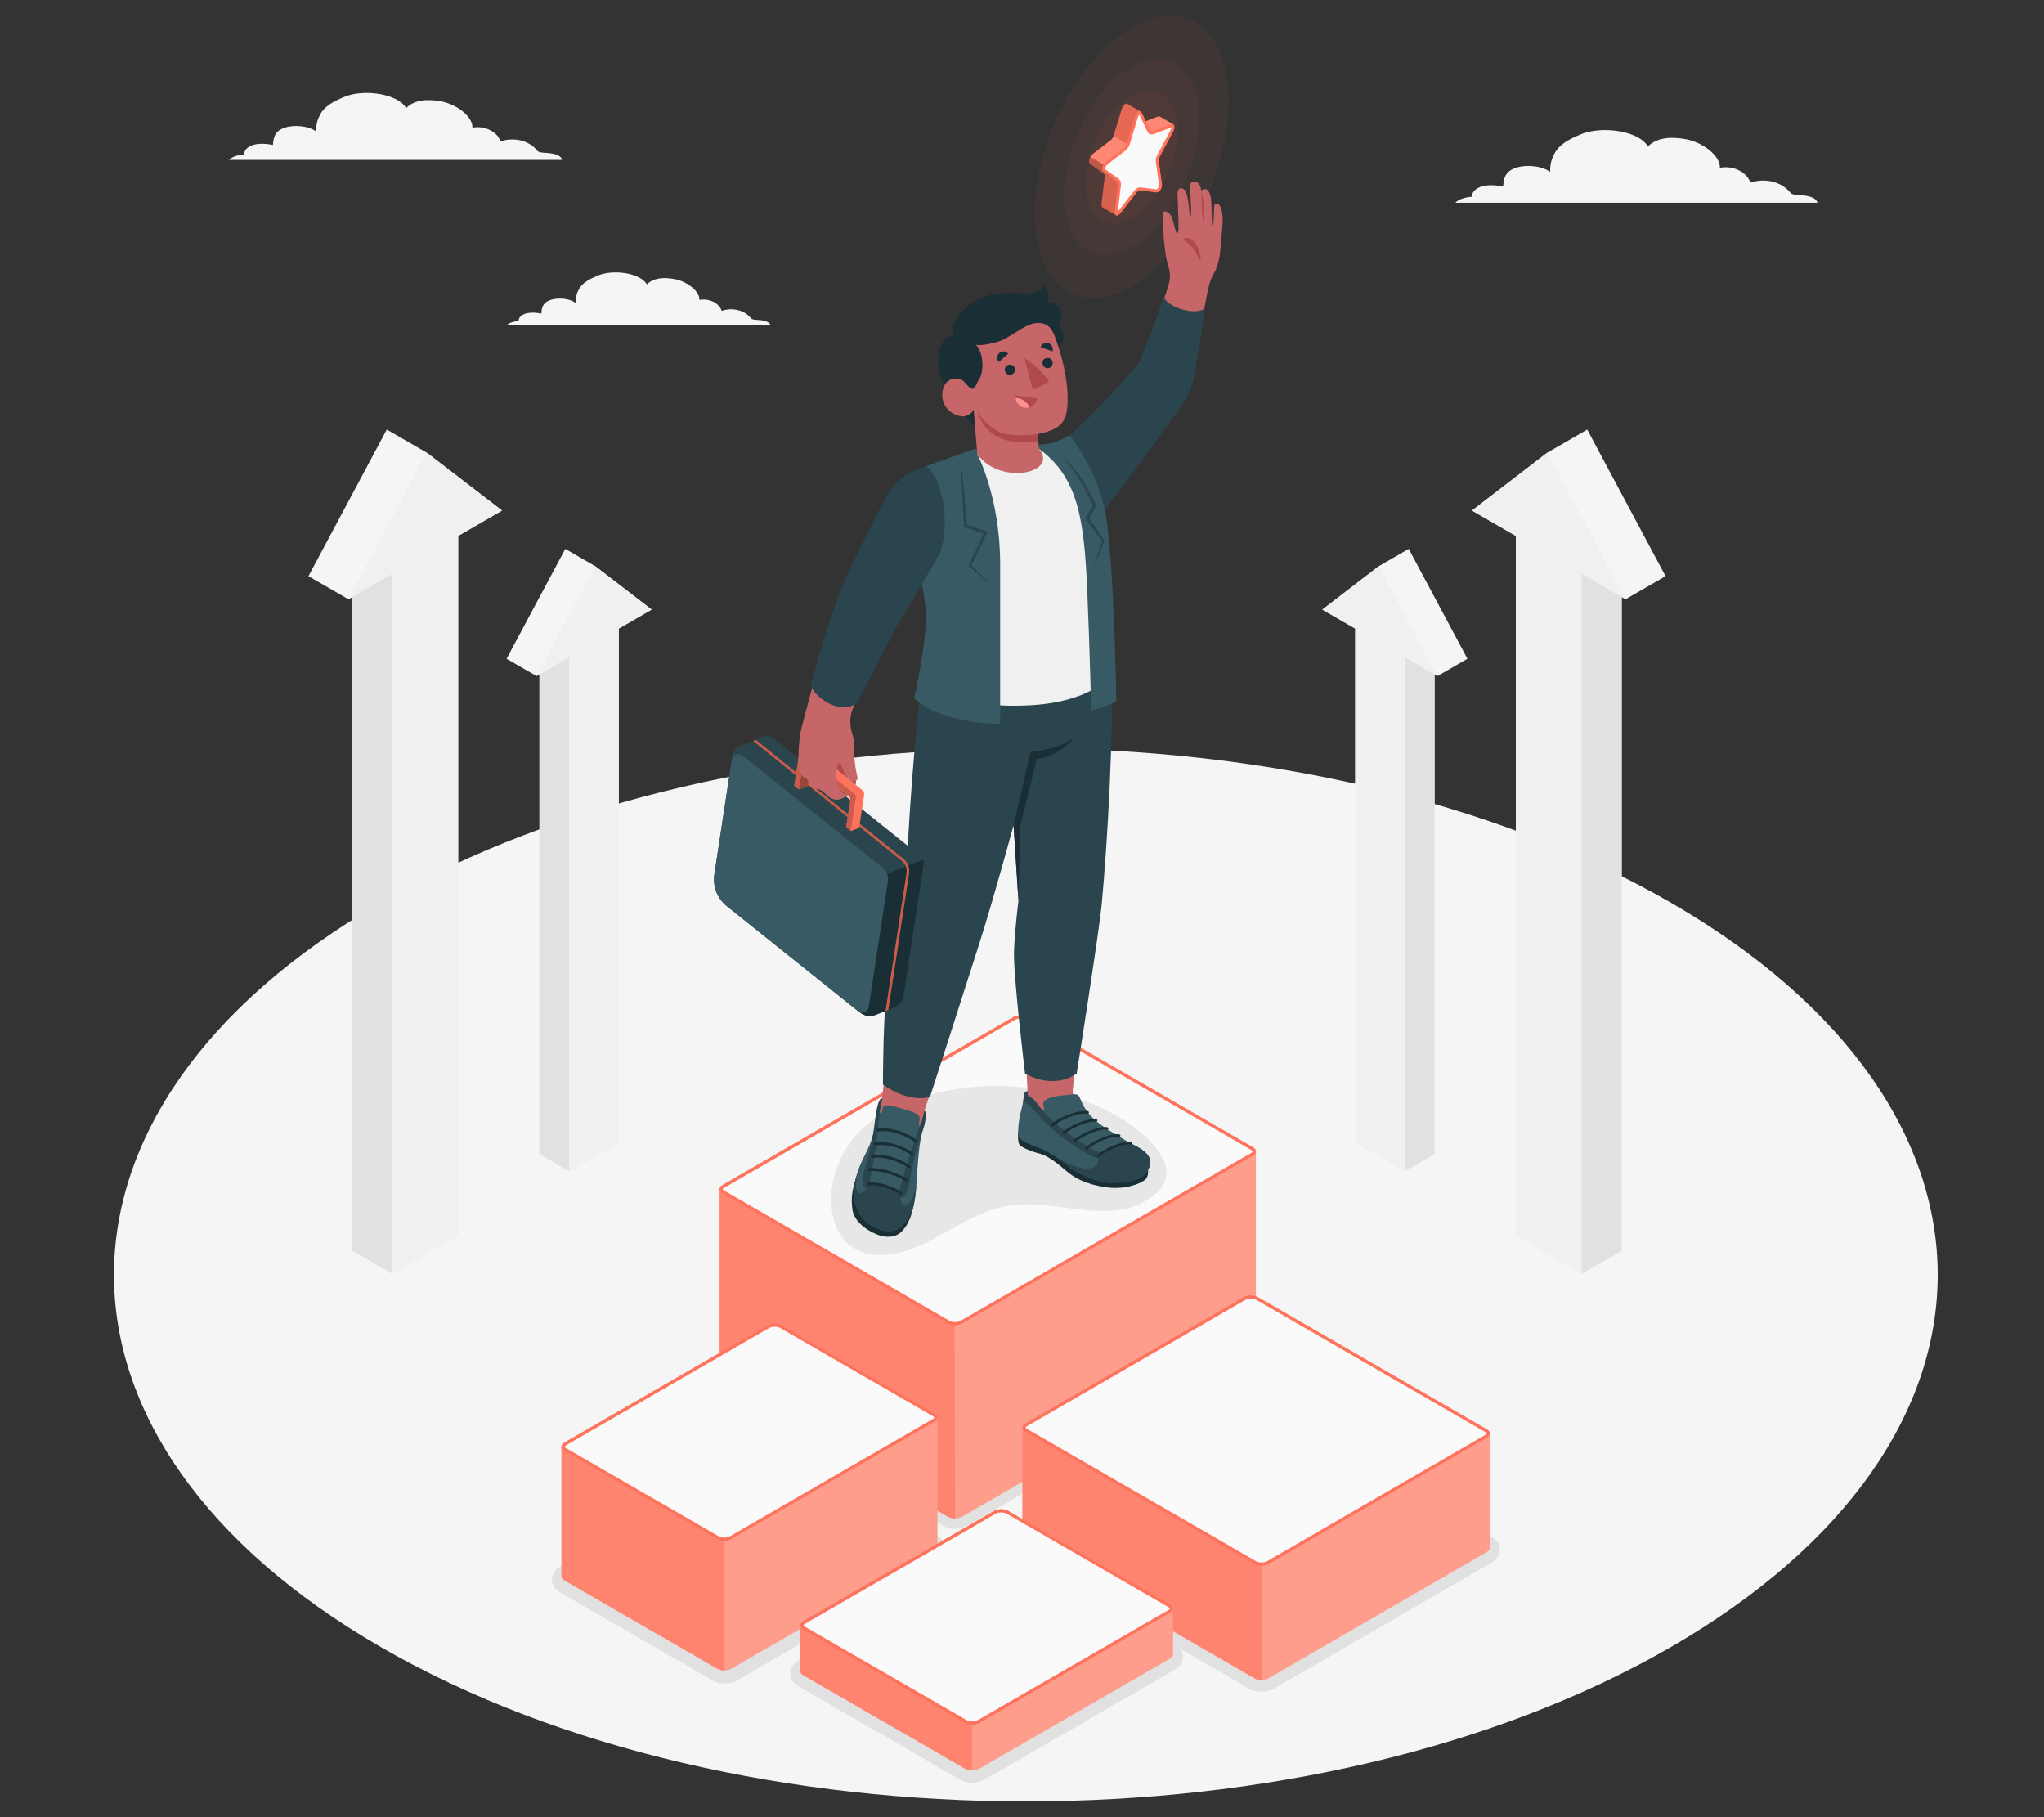 <?xml version="1.0" encoding="UTF-8"?>
<svg id="Layer_2" data-name="Layer 2" xmlns="http://www.w3.org/2000/svg" viewBox="0 0 540 480">
  <rect x="0" y="0" width="540" height="480" fill="#333333" stroke="none"/>
  <defs>
    <style>
      .cls-1 {
        fill: #b0494c;
      }

      .cls-1, .cls-2, .cls-3, .cls-4, .cls-5, .cls-6, .cls-7, .cls-8, .cls-9, .cls-10, .cls-11, .cls-12, .cls-13, .cls-14, .cls-15, .cls-16, .cls-17, .cls-18, .cls-19, .cls-20, .cls-21, .cls-22 {
        stroke-width: 0px;
      }

      .cls-2 {
        opacity: .05;
      }

      .cls-2, .cls-3, .cls-16 {
        fill: #ff735d;
      }

      .cls-4 {
        opacity: .4;
      }

      .cls-5 {
        fill: #375a64;
      }

      .cls-6 {
        fill: #e1e1e1;
      }

      .cls-7, .cls-20 {
        opacity: .15;
      }

      .cls-7, .cls-22 {
        fill: #fff;
      }

      .cls-8 {
        opacity: .25;
      }

      .cls-9 {
        fill: #2b454e;
      }

      .cls-10 {
        fill: #c76668;
      }

      .cls-11 {
        fill: #f5f5f5;
      }

      .cls-12 {
        fill: #f0f0f0;
      }

      .cls-13 {
        fill: none;
      }

      .cls-14 {
        opacity: .2;
      }

      .cls-15 {
        fill: #1a2e35;
      }

      .cls-16 {
        opacity: .6;
      }

      .cls-17 {
        fill: #e7e7e7;
      }

      .cls-18 {
        fill: #ff9090;
      }

      .cls-19 {
        fill: #fafafa;
      }

      .cls-21 {
        opacity: .1;
      }

      .cls-22 {
        opacity: .3;
      }
    </style>
  </defs>
  <g id="Layer_2-2" data-name="Layer 2">
    <g>
      <rect class="cls-13" width="540" height="480"/>
      <g>
        <path id="Floor" class="cls-11" d="m100.67,238.4c-94.08,54.32-94.08,142.38,0,196.7,94.08,54.32,246.61,54.32,340.69,0,94.08-54.32,94.08-142.38,0-196.7-94.08-54.32-246.61-54.32-340.69,0Z"/>
        <g id="Arrows">
          <g id="Arrow">
            <polygon class="cls-11" points="93.08 330.39 103.65 336.49 121.04 326.45 121.04 141.56 132.63 134.86 112.75 119.57 102.18 113.47 81.49 152.19 92.06 158.29 93.09 157.7 93.08 330.39"/>
            <polygon id="Down_Arrow" data-name="Down Arrow" class="cls-12" points="103.65 336.49 121.04 326.45 121.04 141.56 132.63 134.86 112.75 119.57 92.06 158.29 103.65 151.6 103.65 336.49"/>
            <polygon class="cls-6" points="93.08 330.39 103.65 336.49 103.65 151.6 93.09 157.7 93.08 330.39"/>
          </g>
          <g id="Arrow-2" data-name="Arrow">
            <polygon class="cls-11" points="142.52 304.86 150.44 309.43 163.47 301.9 163.47 166.04 172.16 161.02 157.26 149.56 149.34 144.99 133.83 174.01 141.75 178.58 142.52 178.13 142.52 304.86"/>
            <polygon class="cls-6" points="142.52 178.13 150.44 173.56 150.44 309.43 142.52 304.86 142.52 178.13"/>
            <polygon id="Down_Arrow-2" data-name="Down Arrow" class="cls-12" points="150.44 309.43 163.47 301.9 163.47 166.04 172.16 161.02 157.26 149.56 141.75 178.58 150.44 173.56 150.44 309.43"/>
          </g>
          <g id="Arrow-3" data-name="Arrow">
            <polygon class="cls-11" points="428.43 330.39 417.86 336.49 400.47 326.45 400.47 141.56 388.88 134.86 408.77 119.57 419.33 113.47 440.02 152.19 429.45 158.29 428.43 157.7 428.43 330.39"/>
            <polygon id="Down_Arrow-3" data-name="Down Arrow" class="cls-12" points="417.86 336.49 400.47 326.45 400.47 141.56 388.88 134.86 408.77 119.57 429.45 158.29 417.86 151.6 417.86 336.49"/>
            <polygon class="cls-6" points="428.43 330.39 417.86 336.49 417.86 151.6 428.43 157.7 428.43 330.39"/>
          </g>
          <g id="Arrow-4" data-name="Arrow">
            <polygon class="cls-11" points="378.99 304.86 371.07 309.43 358.04 301.9 358.04 166.04 349.35 161.02 364.25 149.56 372.17 144.99 387.68 174.01 379.76 178.58 378.99 178.13 378.99 304.86"/>
            <polygon class="cls-6" points="378.99 178.13 371.07 173.56 371.07 309.43 378.99 304.86 378.99 178.13"/>
            <polygon id="Down_Arrow-4" data-name="Down Arrow" class="cls-12" points="371.07 309.43 358.04 301.9 358.04 166.04 349.35 161.02 364.25 149.56 379.76 178.58 371.07 173.56 371.07 309.43"/>
          </g>
        </g>
        <path id="Shadow" class="cls-6" d="m252.31,403.8c-.82,0-2.04-.14-3.19-.8l-59.57-34.42c-1.33-.77-2.09-2-2.09-3.37s.76-2.6,2.1-3.37l76.86-44.38c1.15-.66,2.37-.8,3.19-.8s2.04.14,3.19.8l59.57,34.42c1.33.77,2.09,2,2.09,3.37s-.76,2.6-2.1,3.37l-76.86,44.38c-1.15.66-2.37.8-3.19.8Z"/>
        <path id="Shadow-2" data-name="Shadow" class="cls-6" d="m191.48,444.71c-.82,0-2.04-.14-3.19-.8l-40.38-23.32c-1.33-.77-2.1-2-2.1-3.37,0-1.37.76-2.6,2.1-3.37l53.68-31.01c1.15-.66,2.37-.8,3.19-.8s2.04.14,3.19.8l40.38,23.32c1.33.77,2.1,2,2.1,3.37s-.76,2.6-2.1,3.37l-53.68,31.01c-1.15.66-2.37.8-3.19.8Z"/>
        <path id="Shadow-3" data-name="Shadow" class="cls-6" d="m333.29,446.88c-.82,0-2.04-.14-3.19-.8l-60.53-34.95c-1.33-.77-2.1-2-2.1-3.37,0-1.37.76-2.6,2.1-3.37l57.69-33.38c1.15-.66,2.37-.8,3.19-.8s2.04.14,3.19.8l60.53,34.95c1.33.77,2.1,2,2.1,3.37,0,1.37-.76,2.6-2.1,3.37l-57.69,33.38c-1.15.66-2.37.8-3.19.8Z"/>
        <path id="Shadow-4" data-name="Shadow" class="cls-6" d="m256.85,470.9c-.82,0-2.04-.14-3.19-.8l-42.78-24.71c-1.33-.77-2.09-2-2.1-3.37,0-1.37.76-2.6,2.1-3.37l50.43-29.12c1.15-.66,2.37-.8,3.19-.8s2.04.14,3.19.8l42.78,24.71c1.33.77,2.1,2,2.1,3.37s-.76,2.6-2.1,3.37l-50.43,29.12c-1.15.66-2.37.8-3.19.8Z"/>
        <path id="Cloud" class="cls-11" d="m60.5,42.24c.7-.88,3-1.48,4.09-1.43-.24-.96.76-2.14,2.5-2.59.51-.13,2.32-.51,5.02.08.14-1.84.35-3.64,3.1-4.57,2.56-.86,6.39-.46,8.31,1,.01-2,.29-2.99,1.06-4.47,1.17-2.25,3.57-3.47,6.4-4.67,4.92-2.08,14-.97,16.32,2.96,2.16-2.17,5.47-2.46,9.27-1.76,3.96.73,8.36,3.95,8.24,6.94,3.54-.67,6.75,1.33,7.4,3.63,2.66-.96,7.11-.83,9.81,2.52.21.21.56.4,1.67.47.96.07,2.3.11,3.42.55.88.35,1.31.83,1.37,1.34H60.5Z"/>
        <path id="Cloud-2" data-name="Cloud" class="cls-11" d="m384.5,53.55c.76-.96,3.26-1.61,4.44-1.55-.26-1.04.83-2.33,2.72-2.81.55-.14,2.52-.56,5.46.09.15-1.99.38-3.96,3.37-4.96,2.78-.93,6.95-.5,9.03,1.09.02-2.17.32-3.24,1.16-4.86,1.27-2.44,3.88-3.78,6.95-5.07,5.34-2.26,15.21-1.06,17.73,3.21,2.35-2.35,5.95-2.67,10.07-1.91,4.3.79,9.08,4.29,8.95,7.54,3.84-.73,7.33,1.44,8.04,3.94,2.89-1.04,7.73-.9,10.66,2.73.23.23.61.43,1.82.52,1.05.07,2.5.12,3.72.6.96.38,1.43.9,1.49,1.45h-95.61Z"/>
        <path id="Cloud-3" data-name="Cloud" class="cls-11" d="m133.81,85.96c.56-.7,2.38-1.18,3.24-1.13-.19-.76.61-1.7,1.98-2.05.4-.1,1.84-.41,3.98.06.11-1.46.27-2.89,2.46-3.62,2.03-.68,5.07-.37,6.59.8.01-1.58.23-2.37.84-3.54.93-1.78,2.83-2.76,5.07-3.7,3.9-1.65,11.1-.77,12.94,2.34,1.72-1.72,4.34-1.95,7.35-1.39,3.14.58,6.63,3.13,6.53,5.5,2.8-.53,5.35,1.05,5.87,2.88,2.11-.76,5.64-.66,7.78,1.99.17.17.45.32,1.33.38.76.05,1.82.08,2.71.43.7.27,1.04.66,1.09,1.06h-69.76Z"/>
        <g id="Steps">
          <g id="Step">
            <g id="Block">
              <path class="cls-3" d="m190.11,314.11c0-.39.26-.78.77-1.08l76.86-44.38c1.03-.59,2.7-.59,3.72,0l59.56,34.42c.51.3.77.69.77,1.08v51.01c0,.39-.26.78-.77,1.08l-76.86,44.38c-1.03.59-2.7.59-3.72,0l-59.56-34.42c-.51-.3-.77-.69-.77-1.08s0-50.62,0-51.01Z"/>
              <path class="cls-22" d="m190.11,314.11c0-.39.26-.78.77-1.08l76.86-44.38c1.03-.59,2.7-.59,3.72,0l59.56,34.42c.51.3.77.69.77,1.08v51.01c0,.39-.26.78-.77,1.08l-76.86,44.38c-1.03.59-2.7.59-3.72,0l-59.56-34.42c-.51-.3-.77-.69-.77-1.08s0-50.62,0-51.01Z"/>
              <path class="cls-16" d="m269.61,268.22c-.67,0-1.35.15-1.86.45l-76.86,44.38c-.51.3-.77.69-.77,1.08v51.01c0,.39.26.78.77,1.08l59.57,34.42c.51.3,1.19.44,1.86.45l-.11-52.46,17.41-80.39Z"/>
              <g>
                <path class="cls-19" d="m252.31,349.64c-.62,0-1.23-.14-1.66-.39l-59.56-34.42c-.36-.21-.56-.47-.56-.72s.21-.51.56-.72l76.86-44.38c.43-.25,1.03-.39,1.66-.39s1.23.14,1.65.39l59.56,34.42c.36.21.56.47.56.72s-.21.51-.56.72l-76.86,44.38c-.43.25-1.03.39-1.65.39Z"/>
                <path class="cls-3" d="m269.61,269.04c.55,0,1.08.12,1.45.33l59.56,34.42c.26.15.36.3.36.36s-.1.21-.36.36l-76.86,44.38c-.37.21-.9.33-1.45.33s-1.08-.12-1.45-.33l-59.56-34.42c-.26-.15-.36-.3-.36-.36s.1-.21.36-.36l76.86-44.38c.37-.21.9-.33,1.45-.33m0-.83c-.67,0-1.35.15-1.86.45l-76.86,44.38c-1.03.59-1.03,1.56,0,2.15l59.56,34.42c.51.3,1.19.45,1.86.45s1.35-.15,1.86-.45l76.86-44.38c1.03-.59,1.03-1.56,0-2.15l-59.56-34.42c-.51-.3-1.19-.45-1.86-.45h0Z"/>
              </g>
            </g>
          </g>
          <g id="Step-2" data-name="Step">
            <g id="Block-2" data-name="Block">
              <path class="cls-3" d="m148.34,382.14c0-.39.26-.78.77-1.08l53.68-31.01c1.03-.59,2.7-.59,3.72,0l40.38,23.32c.51.3.77.69.77,1.08s0,33.84,0,34.23-.26.78-.77,1.08l-53.68,31.01c-1.03.59-2.7.59-3.72,0l-40.38-23.32c-.51-.3-.77-.69-.77-1.08s0-33.84,0-34.23Z"/>
              <path class="cls-22" d="m148.34,382.14c0-.39.26-.78.77-1.08l53.68-31.01c1.03-.59,2.7-.59,3.72,0l40.38,23.32c.51.3.77.69.77,1.08s0,33.84,0,34.23-.26.78-.77,1.08l-53.68,31.01c-1.03.59-2.7.59-3.72,0l-40.38-23.32c-.51-.3-.77-.69-.77-1.08s0-33.84,0-34.23Z"/>
              <path class="cls-16" d="m204.66,349.61c-.67,0-1.35.15-1.86.45l-53.68,31.01c-.51.3-.77.69-.77,1.08s0,33.84,0,34.23.26.78.77,1.08l40.38,23.32c.51.3,1.19.44,1.86.45v-35.68s13.3-55.92,13.3-55.92Z"/>
              <g>
                <path class="cls-19" d="m191.35,406.57c-.62,0-1.23-.14-1.66-.39l-40.38-23.32c-.36-.21-.56-.47-.56-.72s.21-.51.56-.72l53.68-31.01c.43-.25,1.03-.39,1.66-.39s1.23.14,1.65.39l40.38,23.32c.36.21.56.47.56.72s-.21.51-.56.72l-53.68,31.01c-.43.25-1.03.39-1.65.39Z"/>
                <path class="cls-3" d="m204.65,350.44c.55,0,1.08.12,1.45.33l40.38,23.32c.26.15.36.3.36.36s-.1.21-.36.36l-53.68,31.01c-.37.21-.9.33-1.45.33s-1.08-.12-1.45-.33l-40.38-23.32c-.26-.15-.36-.3-.36-.36,0-.06.1-.21.36-.36l53.68-31.01c.37-.21.9-.33,1.45-.33m0-.83c-.67,0-1.35.15-1.86.45l-53.68,31.01c-1.03.59-1.03,1.56,0,2.15l40.38,23.32c.51.3,1.19.45,1.86.45s1.35-.15,1.86-.45l53.68-31.01c1.03-.59,1.03-1.56,0-2.15l-40.38-23.32c-.51-.3-1.19-.45-1.86-.45h0Z"/>
              </g>
            </g>
          </g>
          <g id="Step-3" data-name="Step">
            <g id="Block-3" data-name="Block">
              <path class="cls-3" d="m270.13,377.08c0-.39.26-.78.77-1.08l57.69-33.38c1.03-.59,2.7-.59,3.72,0l60.52,34.95c.51.3.77.69.77,1.08v30.19c0,.39-.26.78-.77,1.08l-57.69,33.38c-1.03.59-2.7.59-3.72,0l-60.53-34.95c-.51-.3-.77-.69-.77-1.08s0-29.8,0-30.19Z"/>
              <path class="cls-22" d="m270.13,377.08c0-.39.26-.78.77-1.08l57.69-33.38c1.03-.59,2.7-.59,3.72,0l60.52,34.95c.51.3.77.69.77,1.08v30.19c0,.39-.26.78-.77,1.08l-57.69,33.38c-1.03.59-2.7.59-3.72,0l-60.53-34.95c-.51-.3-.77-.69-.77-1.08s0-29.8,0-30.19Z"/>
              <path class="cls-16" d="m330.46,342.18c-.67,0-1.35.15-1.86.45l-57.69,33.38c-.51.3-.77.69-.77,1.08v30.19c0,.39.26.78.77,1.08l60.53,34.95c.51.3,1.19.44,1.86.45v-31.65l-2.84-69.92Z"/>
              <g>
                <path class="cls-19" d="m333.29,413.14c-.62,0-1.23-.14-1.66-.39l-60.52-34.95c-.36-.21-.56-.47-.56-.72s.21-.51.56-.72l57.69-33.38c.43-.25,1.03-.39,1.65-.39s1.23.14,1.66.39l60.52,34.95c.36.21.56.47.56.72s-.21.51-.56.72l-57.69,33.38c-.43.25-1.03.39-1.65.39Z"/>
                <path class="cls-3" d="m330.45,343.01c.55,0,1.08.12,1.45.33l60.53,34.95c.26.15.36.3.36.36,0,.06-.1.21-.36.36l-57.69,33.38c-.37.21-.9.33-1.45.33s-1.08-.12-1.45-.33l-60.52-34.95c-.26-.15-.36-.3-.36-.36s.1-.21.36-.36l57.69-33.38c.37-.21.9-.33,1.45-.33m0-.83c-.67,0-1.35.15-1.86.45l-57.69,33.38c-1.03.59-1.03,1.56,0,2.15l60.52,34.95c.51.3,1.19.45,1.86.45s1.35-.15,1.86-.45l57.69-33.38c1.03-.59,1.03-1.56,0-2.15l-60.52-34.95c-.51-.3-1.19-.45-1.86-.45h0Z"/>
              </g>
            </g>
          </g>
          <g id="Step-4" data-name="Step">
            <g id="Block-4" data-name="Block">
              <path class="cls-3" d="m211.43,429.3c0-.39.26-.78.77-1.08l50.43-29.12c1.03-.59,2.7-.59,3.72,0l42.78,24.71c.51.3.77.69.77,1.08v12.1c0,.39-.26.78-.77,1.08l-50.43,29.12c-1.03.59-2.7.59-3.72,0l-42.78-24.71c-.51-.3-.77-.69-.77-1.08s0-11.71,0-12.1Z"/>
              <path class="cls-22" d="m211.43,429.3c0-.39.26-.78.77-1.08l50.43-29.12c1.03-.59,2.7-.59,3.72,0l42.78,24.71c.51.3.77.69.77,1.08v12.1c0,.39-.26.78-.77,1.08l-50.43,29.12c-1.03.59-2.7.59-3.72,0l-42.78-24.71c-.51-.3-.77-.69-.77-1.08s0-11.71,0-12.1Z"/>
              <path class="cls-16" d="m264.5,398.67c-.67,0-1.35.15-1.86.45l-50.43,29.12c-.51.3-.77.69-.77,1.08v12.1c0,.39.26.78.77,1.08l42.78,24.71c.51.3,1.19.44,1.86.45v-14.56l7.65-54.4Z"/>
              <g>
                <path class="cls-19" d="m256.85,455.12c-.62,0-1.23-.14-1.66-.39l-42.78-24.71c-.36-.21-.56-.47-.56-.72s.21-.51.56-.72l50.43-29.12c.43-.25,1.03-.39,1.66-.39s1.23.14,1.65.39l42.78,24.71c.36.21.56.47.56.72s-.21.51-.56.72l-50.43,29.12c-.43.25-1.03.39-1.66.39Z"/>
                <path class="cls-3" d="m264.5,399.5c.55,0,1.08.12,1.45.33l42.78,24.71c.26.15.36.3.36.36s-.1.21-.36.36l-50.43,29.12c-.37.21-.9.33-1.45.33s-1.08-.12-1.45-.33l-42.78-24.71c-.26-.15-.36-.3-.36-.36s.1-.21.36-.36l50.43-29.12c.37-.21.9-.33,1.45-.33m0-.83c-.67,0-1.35.15-1.86.45l-50.43,29.12c-1.03.59-1.03,1.56,0,2.15l42.78,24.71c.51.3,1.19.45,1.86.45s1.35-.15,1.86-.45l50.43-29.12c1.03-.59,1.03-1.56,0-2.15l-42.78-24.71c-.51-.3-1.19-.45-1.86-.45h0Z"/>
              </g>
            </g>
          </g>
        </g>
        <g id="Star">
          <ellipse class="cls-2" cx="299" cy="41.46" rx="39.39" ry="22.28" transform="translate(143.78 300.35) rotate(-66.95)"/>
          <ellipse class="cls-2" cx="299" cy="41.46" rx="27.39" ry="15.5" transform="translate(143.78 300.35) rotate(-66.95)"/>
          <path class="cls-2" d="m286.92,48.43c0,8.89,5.41,12.98,12.07,9.13,6.67-3.85,12.07-14.18,12.07-23.07s-5.41-12.98-12.07-9.13c-6.67,3.85-12.07,14.18-12.07,23.07Z"/>
          <g>
            <path class="cls-3" d="m309.97,34.68c.43-.8.35-1.62-.05-1.85-.13-.07-3.13-1.8-3.52-2.03-.13-.08-.3-.09-.49-.02l-3.23,1.24-1.07-2.26c-.06-.13-.14-.22-.24-.27-.45-.25-3.43-1.98-3.52-2.04-.44-.25-1.18.31-1.47,1.26l-2.2,7.2c-.14.45-.41.87-.72,1.11l-4.91,3.79c-.78.6-1.09,2.06-.53,2.47l3.56,2.57c.22.16.33.52.27.96l-.84,7.01c-.06.51.08.86.31.99.28.16,3.29,1.9,3.53,2.04.28.16.69.03,1.07-.45l4.39-5.62c.28-.35.61-.55.89-.51l4.39.54c.7.09,1.51-1.18,1.38-2.13l-.84-6.04c-.05-.38.05-.86.27-1.28l3.56-6.67Z"/>
            <g>
              <path class="cls-7" d="m309.93,32.82c-.13-.07-.3-.08-.49,0l-4.92,1.89c-.3.12-.57.02-.71-.28l-1.13-2.41,3.23-1.23c.19-.08.36-.07.49,0,.39.23,3.4,1.96,3.53,2.03Z"/>
              <path class="cls-7" d="m297.71,37.94c-.14.46-.41.87-.72,1.11l-4.91,3.79c-.22.17-.4.4-.53.66l-3.53-2.04c.13-.25.31-.49.53-.66l4.91-3.79c.31-.23.58-.65.72-1.1h0s3.53,2.03,3.53,2.03Z"/>
              <path class="cls-21" d="m301.41,29.49c-.44-.29-1.2.28-1.49,1.24l-2.2,7.2-3.53-2.04,2.2-7.2c.29-.94,1.03-1.5,1.47-1.25.1.05,3.08,1.79,3.53,2.03,0,0,.02,0,.03.02Z"/>
              <path class="cls-8" d="m295.11,47.88l-3.49-2.01s-.02-.03-.03-.03l-3.55-2.57c-.41-.3-.36-1.13,0-1.81l3.53,2.04c-.36.67-.41,1.51,0,1.81l3.55,2.57Z"/>
              <path class="cls-20" d="m294.54,55.85c-.06.52.09.87.34,1,0,0-.02,0-.03,0-.23-.14-3.25-1.89-3.53-2.04-.23-.14-.37-.48-.31-.99l.84-7.01c.04-.42-.04-.76-.24-.93l3.49,2.01s.02.02.03.02h0v.02c.2.17.3.52.24.93l-.84,7.01Z"/>
            </g>
            <g>
              <path class="cls-19" d="m295.11,56.52s-.07-.01-.09-.04c-.07-.08-.13-.27-.09-.59l.84-7.01c.07-.59-.09-1.07-.43-1.32l-3.55-2.57c-.08-.06-.13-.21-.13-.41,0-.46.24-1.12.67-1.45l4.91-3.79c.37-.29.69-.77.85-1.3l2.2-7.2c.21-.67.65-1.05.87-1.05.03,0,.07,0,.13.11l2.2,4.67c.16.35.46.55.82.55.12,0,.25-.02.38-.07l4.91-1.88c.05-.02.09-.02.11-.02.02,0,.06,0,.1.07.13.22.12.74-.16,1.27l-3.56,6.67c-.26.49-.38,1.05-.31,1.51l.84,6.04c.06.43-.14,1.02-.48,1.41-.19.22-.36.3-.46.3l-4.44-.55h-.09c-.38,0-.79.24-1.12.66l-4.39,5.62c-.21.27-.41.37-.52.37Z"/>
              <path class="cls-3" d="m301.02,30.29l2.1,4.46c.23.48.66.77,1.16.77.17,0,.34-.03.51-.1l4.69-1.81c0,.17-.04.42-.2.71l-3.56,6.67c-.3.57-.43,1.2-.36,1.74l.84,6.04c.07.52-.36,1.17-.57,1.27l-4.35-.54c-.05,0-.1,0-.16,0-.51,0-1.01.29-1.42.81l-4.39,5.62s-.02.02-.02.03c0,0,0,0,0-.01l.84-7.01c.09-.73-.13-1.34-.58-1.67l-3.51-2.54c-.07-.22.09-.96.5-1.28l4.91-3.79c.44-.34.79-.88.98-1.49l2.2-7.2c.1-.33.26-.55.39-.67m.12-.87c-.44,0-.99.52-1.24,1.32l-2.2,7.2c-.14.45-.41.87-.72,1.11l-4.91,3.79c-.78.6-1.09,2.06-.53,2.47l3.56,2.57c.22.16.33.52.27.96l-.84,7.01c-.08.67.19,1.06.56,1.06.25,0,.54-.16.82-.52l4.39-5.62c.26-.33.56-.52.82-.52.02,0,.04,0,.06,0l4.39.54s.05,0,.07,0c.68,0,1.44-1.21,1.31-2.14l-.84-6.04c-.05-.38.05-.86.27-1.28l3.56-6.67c.5-.94.31-1.91-.28-1.91-.08,0-.16.02-.25.05l-4.91,1.88c-.08.03-.16.05-.24.05-.2,0-.37-.11-.48-.33l-2.2-4.67c-.11-.23-.28-.33-.47-.33h0Z"/>
            </g>
          </g>
        </g>
        <path id="Shadow-5" data-name="Shadow" class="cls-17" d="m231.24,295.48c-17.04,10.92-15.7,40.57,5.93,35.5,10.26-2.41,17.01-9.63,27.27-12.04,14.25-3.54,29.48,6.54,41.34-4.02,4.31-3.84,2.1-9.29-1.27-12.86-15.58-16.53-51-20.85-73.27-6.58Z"/>
        <g id="Chartacter">
          <g id="Bottom">
            <g>
              <path class="cls-10" d="m271.47,288.27l-.63-11.93,13.53,1.63s-.56,6.43-.95,10.06c-.23,2.15,2.46,6.31,2.46,6.31,0,0-6.57,3.07-9.92,1.69s-4.93-5.73-4.83-6.66c.1-.92.33-1.1.33-1.1Z"/>
              <path class="cls-15" d="m303.16,308.59c.21,0,.45,2.23-.75,3.13-1.39,1.03-5.4,2.67-10.59,1.84-5.19-.83-7.96-2.44-9.98-4.15-2.02-1.71-4.86-4.13-7.2-4.7-2.17-.53-4.52-1.55-5.2-2.21-.68-.66-.47-3.47-.47-3.47l34.19,9.57Z"/>
              <path class="cls-5" d="m271.47,288.25s-.65-.02-.81.63c-.19.77-.45,3.02-.84,4.28-.55,1.75-1.01,5.37-.77,6.83.23,1.45,3.77,2.59,6.02,3.49,2.3.92,4.93,2.73,7.23,4.65,2.38,1.98,7.46,4.14,10.86,4.25,4.02.12,8.6-.93,9.7-2.63,1.37-2.11,2.4-4.58-3.47-7.39-1.11-.53-4.99-2.88-6.31-3.72-3.57-2.29-6.07-4.36-7.61-8.24-.18-.45-.37-.95-.81-1.2-.34-.19-.76-.18-1.16-.14-1,.09-4.98.46-5.9.83-.81.33-1.97.7-1.98,1.66,0,.33.08.66.19.98.06.2.11.46-.08.57-.18.1-.4-.03-.55-.17-.6-.55-1.04-1.23-1.54-1.87-.27-.34-.56-.66-.91-.94-.31-.25-.72-.38-1-.66-.35-.35-.25-.77-.25-1.22Z"/>
              <path class="cls-9" d="m282.28,308.12c-1.01-.84-2.08-1.66-3.17-2.39h0s6.86,4.25,9.76,2.54c1.87-1.1,1.06-2.55,1.03-3-.03-.45,6.54-3.41,8.32-3.54h0c.48.27.89.5,1.15.62,5.86,2.81,4.83,5.28,3.47,7.39-1.1,1.71-4.44,2.94-9.64,2.75-3.4-.13-8.55-2.38-10.93-4.36Z"/>
              <path class="cls-9" d="m289.47,303.93c3.66,1.53,2.05,2.11,1,2.21-1.04.1-7.16-3.54-10.85-6.5-3.86-3.09-6.24-6.39-7.67-7.53-.53-.42-1.11-.94-1.62-1.42.13-.76.23-1.45.32-1.81.16-.65.81-.63.81-.63,0,.45-.1.87.25,1.22.28.28.68.41,1,.66.35.27.64.6.91.94.5.63.93,1.32,1.54,1.87,3.09,3.97,10.65,9.48,14.31,11.01Z"/>
              <g>
                <path class="cls-15" d="m290.23,305.63c-.08,0-.16-.03-.23-.09-.15-.13-.17-.34-.03-.49,1.09-1.16,6.16-3.82,8.88-3.44.2.03.34.2.31.39-.03.19-.19.31-.42.29-2.54-.35-7.36,2.29-8.22,3.21-.07.08-.18.12-.29.12Z"/>
                <path class="cls-15" d="m287.07,303.64c-.08,0-.16-.03-.23-.09-.15-.13-.17-.34-.03-.48,1.09-1.16,6.16-3.82,8.88-3.44.2.03.34.2.31.39-.03.19-.21.32-.42.29-2.54-.35-7.36,2.29-8.22,3.21-.07.08-.18.12-.29.12Z"/>
                <path class="cls-15" d="m283.9,301.76c-.08,0-.16-.03-.23-.09-.15-.13-.17-.34-.03-.49,1.09-1.16,6.16-3.82,8.88-3.44.2.03.34.2.31.39-.03.19-.21.32-.42.29-2.54-.35-7.36,2.29-8.22,3.21-.07.08-.18.12-.29.12Z"/>
                <path class="cls-15" d="m280.98,299.63c-.08,0-.16-.03-.23-.09-.15-.13-.17-.34-.03-.48,1.09-1.16,6.17-3.82,8.88-3.44.2.03.34.2.31.39-.03.19-.21.32-.42.29-2.54-.35-7.36,2.29-8.22,3.21-.07.08-.18.12-.29.12Z"/>
                <path class="cls-15" d="m278.12,297.51c-.08,0-.16-.03-.23-.08-.15-.12-.17-.34-.04-.48,1.5-1.65,6.79-3.83,9.51-3.45.2.03.34.2.31.39-.03.19-.21.31-.42.29-2.45-.34-7.51,1.76-8.84,3.22-.07.08-.18.12-.29.12Z"/>
              </g>
            </g>
            <g>
              <path class="cls-10" d="m244.26,293.28l3.71-11.07-13.71-2.89-1.21,10.84s-1.68,3.8-.92,5.28c.77,1.48,9.87,3.6,10.77,2.71.91-.89,1.35-4.87,1.35-4.87Z"/>
              <path class="cls-15" d="m241.51,317.71c-.64,3.46-1.52,5.66-3.16,7.45-1.64,1.79-4.34,1.92-6.94.81-2.59-1.11-5.82-3.38-6.22-6.55-.41-3.17,0-5.21.98-8.34l15.34,6.63Z"/>
              <path class="cls-5" d="m233.06,290.16c-1.11-.13-1.15,4.66-2.34,9.25-1.27,4.92-3.21,6.68-4.3,10.7-1.25,4.59-1.22,6.76.3,9.97,1.52,3.22,7.77,7.29,11.5,3.82,3.04-2.83,3.58-6.51,3.9-11.27.33-4.93.51-8.4,1.17-12.06.63-3.5,1.87-6.56.96-7.14-.13.51-.28,1.15-.42,1.65-.11.38-.44,2.28-1.06,2.18,0-.46.06-.88.15-1.34.08-.39.09-.84-.17-1.2-.26-.36-1.29-.87-1.72-1.03-1.06-.4-2.96-.93-4.05-1.23-.54-.15-1.09-.28-1.64-.38-.45-.08-.97-.15-1.41-.09-.27.04-.53.15-.65.37-.09.16-.1.35-.12.53-.04.33-.12.64-.25.94-.06.13-.18.28-.34.22-.12-.05-.16-.2-.15-.32.06-.57.19-.97.3-1.63.05-.3.15-.71.2-1.02.04-.3.08-.6.14-.9Z"/>
              <path class="cls-9" d="m226.83,308.8c-.19.66-1.37,5.05-.08,6.13,1.39,1.17,2.63-2.22,2.63-2.22,0,0,3.62-.28,8.48,2.69-.35.68.15,3.25,1.61,3.01,1.45-.24,2.61-5.31,2.62-5.38-.32,4.57-.92,8.12-3.87,10.86-3.72,3.47-9.98-.6-11.5-3.82-1.52-3.22-1.55-5.38-.3-9.97.13-.46.26-.89.41-1.3Z"/>
              <path class="cls-9" d="m229.73,313.09c-.22,1.7-2.05.76-1.85-1.67.2-2.43,2.36-7.87,2.83-12.02.71-5.7,1.23-9.38,2.34-9.25-.01.06-.02.12-.03.17l-.43,2.36c-.07.34-.14.64-.18,1.01-.44,3.48-.95,10.26-1.66,13.39-.71,3.12-.81,4.3-1.03,6Z"/>
              <path class="cls-9" d="m237.26,315.24c.56-1.61.99-2.68,1.75-5.79.75-3.09,3.05-9.21,4.2-12.51.34-.53.53-1.6.61-1.87.13-.46.27-1.05.39-1.54.01-.03.02-.07.03-.1.65.43.23,3.12-.22,4.5-.46,1.38-1,2.85-1.58,4.83-1.42,3.88-1.94,9.83-2.83,12.06-.9,2.23-2.91,2.04-2.35.43Z"/>
              <g>
                <path class="cls-15" d="m237.94,315.56c-.05-.01-.1-.04-.14-.07-.04-.03-3.81-2.61-8.36-2.41-.22,0-.43-.15-.47-.35-.04-.2.12-.38.34-.39,4.87-.21,8.78,2.46,8.94,2.58.19.13.24.36.11.52-.09.12-.27.16-.42.12Z"/>
                <path class="cls-15" d="m239.29,312.03s-.09-.03-.13-.06c-.04-.03-4.3-2.76-9.37-2.69-.22,0-.43-.16-.46-.37-.03-.2.13-.37.36-.38,5.36-.07,9.71,2.73,9.89,2.85.19.13.25.36.13.52-.09.13-.27.17-.43.13Z"/>
                <path class="cls-15" d="m230.48,305.8c-.15-.04-.28-.16-.32-.31-.05-.2.09-.39.31-.41,5.1-.54,9.7,2.63,9.89,2.76.19.13.24.36.11.52-.13.16-.38.17-.57.05-.04-.03-4.51-3.1-9.26-2.59-.06,0-.12,0-.17-.02Z"/>
                <path class="cls-15" d="m231.15,302.53c-.15-.04-.28-.16-.31-.3-.05-.2.08-.39.3-.42,5.62-.69,9.91,2.63,10.09,2.77.18.14.22.38.08.52-.14.15-.4.15-.57.01-.04-.03-4.18-3.21-9.4-2.58-.06,0-.12,0-.18-.01Z"/>
                <path class="cls-15" d="m231.93,298.87c-.15-.04-.27-.15-.31-.3-.06-.2.07-.39.29-.42,5.27-.72,9.96,2.74,10.15,2.89.18.14.22.37.09.52-.13.15-.39.17-.57.03-.05-.03-4.57-3.37-9.47-2.7-.06,0-.13,0-.19-.01Z"/>
              </g>
            </g>
            <g>
              <path class="cls-9" d="m244.61,171.71c-4.1,27.42-5.55,66.92-5.55,66.92-.34,2.08-2.27,8.23-4.2,18.45-1.72,9.11-1.53,28.24-1.6,29.39,0,0,6.26,4.91,12.43,3.29,0,0,9.04-27.95,13.05-40.57,3.8-11.94,9.03-31.19,9.03-31.19l1.29,19.93s-1.01,7.97-1.17,13.48c-.2,6.41,2.91,32.14,2.91,32.14,0,0,7.04,4.5,13.64.05,0,0,5.89-37.07,6.62-44.75,1.43-15.07,3.33-46.08,2.51-64.75l-48.97-2.4Z"/>
              <path class="cls-15" d="m267.77,218.01l4.51-19.4s7.37-.56,11.36-3.73c0,0-2.74,4.38-9.74,5.66l-4.37,17.64-.46,19.76-1.29-19.93Z"/>
            </g>
          </g>
          <g id="Top">
            <g id="Arm">
              <g>
                <path class="cls-10" d="m315.53,96.7c-1.39,6.43-.6,5.7-4.29,10.76-7.75,10.63-17.04,23.15-17.04,23.15-8.3,3.22-8.92-7.53-13.93-12.97,4.55-4.76,6.42-4.77,11.91-11.16,3.46-4.03,9.22-10.68,9.22-10.68,0,0,2.61-6.82,4.76-13.03,2.72-7.84,3.6-8.95,2.41-12.73-.57-1.82-.79-4.23-.93-5.36-.33-2.63-.27-5.29-.48-7.92-.02-.19-.03-.38.05-.56.29-.66,1.18-.21,1.58.09.54.4.8,1.1.99,1.73.25.84.47,1.69.71,2.54.06.22.21,1.02.53,1.01.34,0,.3-.85.31-1.06.06-.87.03-1.74,0-2.61-.08-2.17-.16-4.35-.23-6.52-.01-.3-.02-.6.06-.89.31-1.15,1.64-1,2.17.25.14.33.25.68.32,1.03.23,1.09.39,2.2.49,3.31.04.46.07.91.17,1.36.02.09.16.72.33.46.04-.06.05-.14.05-.22.03-1.48-.08-2.95-.15-4.43-.04-.75-.06-1.5-.06-2.24,0-.5-.13-1.42.26-1.81.13-.13.31-.2.49-.23.57-.09,1.18.17,1.51.64.18.26.33.59.44.89.08.21.17.61.23.99.35-.84,1.48-.62,1.9.06.65,1.04.67,2.2.74,3.65.08,1.64.11,2.43.13,4.89,0,.48.22.78.31.24.08-.46.12-.88.14-1.35.03-.57.03-.75.07-1.36.05-.8-.03-2.31.24-2.64.26-.31.81-.15,1.1.08.22.18.35.45.45.71.67,1.69.56,3.58.42,5.4-.11,1.45-.24,2.91-.36,4.36-.23,2.67-.49,5.44-1.87,7.75-.47.79-.93,1.85-1.17,2.74-.85,3.26-1.37,6.96-2.04,10.81-.5,2.85-.9,5.98-1.96,10.87Z"/>
                <path class="cls-1" d="m313.31,62.85c2.42-.18,3.46,3.05,3.88,4.92.08.37-.06,1.5-.45.67-.14-.29-.27-.58-.4-.87-.27-.55-.56-1.09-.89-1.6-.58-.88-1.32-1.68-2.24-2.19-.25-.14-.56-.35-.48-.63.05-.18.25-.27.43-.29.05,0,.1-.01.15-.02Z"/>
                <path class="cls-1" d="m317.42,50.49c-.03,2.9.07,5.79.59,8.66.18-2.9.07-5.82-.59-8.66h0Z"/>
              </g>
              <path class="cls-9" d="m282.51,114.96c3.56-2.9,7.38-6.86,10.51-10.2,3.13-3.34,8-9.06,8-9.06l6.57-16.95s.86,1.85,4.82,3c3.96,1.15,5.79-.17,5.79-.17,0,0-.98,8.5-2.2,14.69-1.22,6.19-.8,6.37-4.7,12.01-3.9,5.64-14.13,19.6-16.82,22.93-2.68,3.33-5.76,10.08-5.76,9.9s-6.22-26.13-6.22-26.13Z"/>
            </g>
            <g id="Chest">
              <path id="Chest-2" data-name="Chest" class="cls-12" d="m261.21,118.35c-2.79.53-11.83,3.43-15.06,5.16,0,0-1.91,7.59-.29,25.55.26,2.88-.45,11.11-.18,17.09.36,8.07-.02,10.33-.31,14.61,0,0,7.45,6.71,27.14,5.51,15.46-.94,20.19-7.22,20.19-7.22,0,0,.23-20.83,0-32.22-.31-14.96-4.71-23.66-8.01-26.32l-9.12-2.18h-14.34Z"/>
              <g id="Head">
                <g>
                  <g>
                    <path class="cls-15" d="m252.75,88.16s-2.82.4-3.96,2.68c-1.13,2.28-1.58,6.29.51,10.54,2.3,4.68,6.35,9.01,7.27,10.3.92,1.29,2.46,1.47,2.46,1.47l-.96-5.93-.78-4.12s2.93-3.49,2.82-6.5c-.15-3.88-1.94-5.85-1.94-5.85l-5.42-2.59Z"/>
                    <path class="cls-15" d="m274.03,92.37c-1.71-.55-3.8-.55-5.56-.43-1.68.12-3.35.23-5.03.35-1.8.12-3.59.25-5.39.37,0,0-5.82-.18-6.37-4.21-.27-1.98.53-3.44.7-3.76.6-1.11,1.62-2.41,2.57-3.23,2.28-1.94,4.43-3.07,7.43-3.69,2.17-.45,4.4-.44,6.61-.31,1.49.09,3.03.22,4.46-.22,1.03-.31,2.06-1.09,2.1-2.16,1.31,1.22,1.79,3.25,1.16,4.92,1.42-.26,2.92.66,3.48,2,.63,1.49.08,2.83-.68,4.11.09-.16.82.9.88.99.4.62.61,1.37.57,2.12-.06,1.07-.89,1.93-1.78,2.53-1.57,1.04-3.38,1.18-5.15.61Z"/>
                    <path class="cls-10" d="m252.87,109.71c3.29,1.08,4.36-1.55,4.36-1.55l.95,11.78c5.84,8.31,21.59,5.16,16.35-1.34l-.45-3.96s1.04-.11,2.63-.62c4.19-1.35,4.99-3.55,5.26-6.63.41-4.79-.62-11.23-3.27-18.46-.51-1.39-1.35-2.88-2.75-3.35-3.5-1.18-6.21,1.57-10.53,3.96-1.79.99-6.33,1.94-7.62,1.53,1.83,1.54,2.57,7.1.53,9.67-.3.84-.67,1.35-.97,1.69-.88,1-2-1.13-2.96-1.89-.96-.76-4.22-1.11-5.18,1.95-.97,3.12.61,6.21,3.65,7.22Z"/>
                    <path class="cls-1" d="m274.08,114.64c-3.58.46-6.82.45-9.06-.15-2.23-.61-5.9-3.49-6.9-6.25.73,3.42,3.26,6.48,6.69,7.73,3.43,1.25,7.12.81,9.47.54l-.21-1.87Z"/>
                  </g>
                  <g>
                    <path class="cls-15" d="m266.36,93.44l-2.5,2.17c-.59-.73-.51-1.8.18-2.4.69-.6,1.73-.5,2.32.23Z"/>
                    <path class="cls-15" d="m278.1,92.8l-3.17-1.07c.26-.89,1.19-1.38,2.06-1.08.87.29,1.37,1.26,1.1,2.15Z"/>
                    <path class="cls-15" d="m265.47,97.89c.13.74.82,1.23,1.56,1.1.74-.13,1.23-.82,1.1-1.56-.13-.74-.82-1.23-1.56-1.1-.73.13-1.23.82-1.1,1.56Z"/>
                    <path class="cls-15" d="m275.43,96.12c.13.74.82,1.23,1.56,1.1.74-.13,1.23-.82,1.1-1.56-.13-.74-.82-1.23-1.56-1.1-.85.15-1.25.71-1.1,1.56Z"/>
                    <path class="cls-1" d="m270.64,94.68l2.26,8.37,4.28-2.27c-2.01-2.79-4.19-4.82-6.53-6.1Z"/>
                    <path class="cls-1" d="m268.34,104.42l5.66.81c-.28,1.59-1.77,2.7-3.33,2.48-1.56-.22-2.6-1.7-2.33-3.29Z"/>
                    <path class="cls-18" d="m271.99,107.57c-.63-1.46-2.07-2.43-3.68-2.44.09,1.3,1.03,2.39,2.36,2.58.46.07.91,0,1.33-.14Z"/>
                  </g>
                </g>
              </g>
              <g>
                <path class="cls-5" d="m258.06,118.38l.13,1.56s6.03,11.45,6.04,29c0,21.45,0,42.24,0,42.24,0,0-15.31.26-22.73-6.76,0,0,3.18-14.21,3.11-21.19-.07-6.98-1.75-10.03-2.86-20.15-1.3-11.85,2.99-19.97,2.99-19.97l13.33-4.74Z"/>
                <path class="cls-5" d="m274.41,117.46c3.59-.22,5.22-.76,8.1-2.51,0,0,8.04,9.36,9.94,23.15,1.9,13.79,2.47,47.15,2.47,47.15-1.36.82-4.94,2.18-6.64,2.39,0,0-.38-16.43-1.04-31.57-.79-18.26-2.24-29.89-12.71-37.48l-.13-1.14Z"/>
                <path class="cls-9" d="m260.73,140.88l.19-.4c-1.82-.66-3.65-1.27-5.48-1.88-.4-5.34-.89-10.89-1.53-16.19.1,5.43.41,11.08.76,16.51l.02.26.25.09c1.62.57,3.24,1.14,4.88,1.68-.31.67-1.83,3.95-1.83,3.95-.71,1.51-1.36,3.05-2.05,4.58l.15.13c1.92,1.64,3.87,3.24,5.84,4.82-1.75-1.72-3.53-3.42-5.33-5.08,1.26-2.48,2.93-5.98,4.13-8.47Zm30.99,1.88c-1.31-1.99-2.65-3.96-4.01-5.91l1.8-2.92.11-.17c-1.96-5.29-5.45-9.9-9.39-13.89,2.58,3.23,4.96,6.6,6.89,10.25.59,1.16,1.13,2.34,1.57,3.55l-1.82,2.97-.14.23.15.22c1.4,1.98,2.82,3.94,4.27,5.89-.81,2.33-1.59,4.67-2.31,7.03,1.02-2.31,1.97-4.64,2.91-6.98l.05-.13-.09-.14Z"/>
              </g>
            </g>
            <g id="Arm-2" data-name="Arm">
              <g id="Briefcase">
                <g>
                  <g>
                    <path class="cls-9" d="m244.01,228.25l-5.34,35.06c-.26,1.7-1.61,2.5-3.21,3.14l-4.01,1.57c-1.11.43-1.71.55-2.97.13-.55-.18-1.43-.78-1.85-1.11-.03-.01-.05-.03-.07-.05l-.18-.15-34.38-27.5c-2.51-2.01-3.76-5.21-3.28-8.39l4.86-31.93c.11-.73.76-1.54,1.45-1.81l6.85-2.67c.68-.27,1.71-.12,2.28.35l39,31.19c.29.23.53.59.68.97.15.39.22.82.17,1.18Z"/>
                    <path class="cls-15" d="m244.01,228.25l-5.34,35.06c-.26,1.7-1.61,2.5-3.21,3.14l-4.01,1.57c-1.11.43-1.71.55-2.97.13-.55-.18-1.43-.78-1.85-1.11v-.02c1.37.91,2.64.32,2.9-1.41l5.03-33.04c.08-.55-.01-1.19-.25-1.78l9.52-3.72c.15.39.22.82.17,1.18Z"/>
                  </g>
                  <path class="cls-5" d="m234.58,232.58c.17-1.1-.41-2.57-1.27-3.26l-36.86-29.48c-1.46-1.17-2.88-.61-3.16,1.23l-4.55,29.89c-.48,3.18.77,6.38,3.28,8.39l34.38,27.5c1.46,1.17,2.88.61,3.16-1.23l5.03-33.04Z"/>
                  <g>
                    <path class="cls-3" d="m199.67,195.43l39.03,31.49c1.12.9,1.68,2.34,1.46,3.76l-5.49,36.09-.71.28,5.55-36.47c.18-1.19-.29-2.39-1.22-3.15l-39.32-31.73.71-.28Z"/>
                    <path class="cls-14" d="m239.93,228.61c.25.65.34,1.37.23,2.08l-5.49,36.09-.71.28,5.55-36.47c.09-.59.02-1.19-.19-1.74l.61-.24Z"/>
                    <path class="cls-14" d="m239.31,228.85c-.21-.55-.56-1.04-1.03-1.41l-39.32-31.73.71-.28,39.03,31.49c.56.45.98,1.04,1.23,1.69"/>
                  </g>
                </g>
                <g>
                  <path class="cls-3" d="m214.2,202.23l-.83,5.43-2.31.9,1.1-7.21c.06-.37.34-.48.63-.25l1.41,1.13Z"/>
                  <path class="cls-4" d="m214.2,202.23l-.83,5.43-2.31.9,1.1-7.21c.06-.37.34-.48.63-.25l1.41,1.13Z"/>
                  <path class="cls-3" d="m228.31,209.87l-1.34,8.79-2.21.86-1.24-1,1.1-7.21c.06-.37-.14-.86-.43-1.1l-9.44-7.54-1.96-1.57c-.29-.23-.58-.13-.63.25l-1.1,7.21-1.25-1,1.34-8.79s.02-.08.03-.11c.1-.34.4-.69.71-.81l.94-.37c.35-.14.87-.06,1.16.18l13.88,11.1c.29.24.48.73.43,1.1Z"/>
                  <path class="cls-14" d="m226.1,210.73l-1.34,8.79-1.24-1,1.1-7.21c.06-.37-.14-.86-.43-1.1l-9.44-7.54-1.96-1.57c-.29-.23-.58-.13-.63.25l-1.1,7.21-1.25-1,1.34-8.79s.02-.08.03-.11c.09-.28.35-.34.61-.13l13.88,11.1c.29.24.48.73.43,1.1Z"/>
                </g>
              </g>
              <g>
                <path class="cls-1" d="m220.15,202.58l5.92,4.73c.13-1.05.08-2.48-.29-3.06-.54-.85-2.94-4.39-3.94-4.29-.48.05-1.16,1.2-1.68,2.61Z"/>
                <path class="cls-1" d="m219.38,206.38c.01.24.04.45.09.64.52,2.07,2.15,3.85,2.15,3.85.81,0,1.65-.36,2.36-.83l-4.6-3.67Z"/>
                <path class="cls-10" d="m245.09,123.67c-5.22,1.13-7.74,3.83-11.8,11.15-4.01,7.23-8.98,15.99-11.84,23.88-2.86,7.89-7.36,24.68-8.73,29.89-.57,2.17-1.19,4.14-1.46,6.36-.15,1.22-.42,4.53-.3,7.4.05,1.16.4,2.32,1.44,2.96.26.16.55.28.78.49.43.4.53,1.04.85,1.53.37.56,1.02.89,1.67,1.05.29.07.6.11.88.21,1.05.38,1.65,1.5,2.62,2.06.82.47,1.48.7,2.39.54.33-.06.98-.33,1.28-.47.23-.11.87-.53,1.07-.65-1.5-.17-2.32-1.59-2.64-2.83-.36-1.39-.42-3.03-.17-4.45.06-.35.14-.7.35-.98.1-.14.26-.27.43-.24.19.04.28.25.34.43.43,1.26.85,2.48,1.72,3.52.35.42.78.81,1.32.9.54.09,1.17-.22,1.25-.76.03-.21-.02-.43-.07-.64-.41-1.69-.66-3.42-.76-5.16-.09-1.63.25-3.41-.25-4.98-.52-1.63-1.16-3.69-.6-6.34.6-2.87,10.31-21.98,10.31-21.98,0,0,9.39-19.23,11.96-24.07,3.17-5.98,1.8-14.18-2.06-18.83Z"/>
                <path class="cls-9" d="m244.73,123.12c-6.74,2.44-8.37,3.95-11.58,9.97-2.66,4.97-8.24,16.14-10.32,21-3.71,8.69-8.63,26.98-8.63,26.98,0,0,.93,2.92,5.24,4.94,4.31,2.01,6.97-.33,6.97-.33l10.36-20.11s10.25-16.88,11.44-19.33c2.38-4.91,2.01-18.37-3.48-23.11Z"/>
              </g>
            </g>
          </g>
        </g>
      </g>
    </g>
  </g>
</svg>
